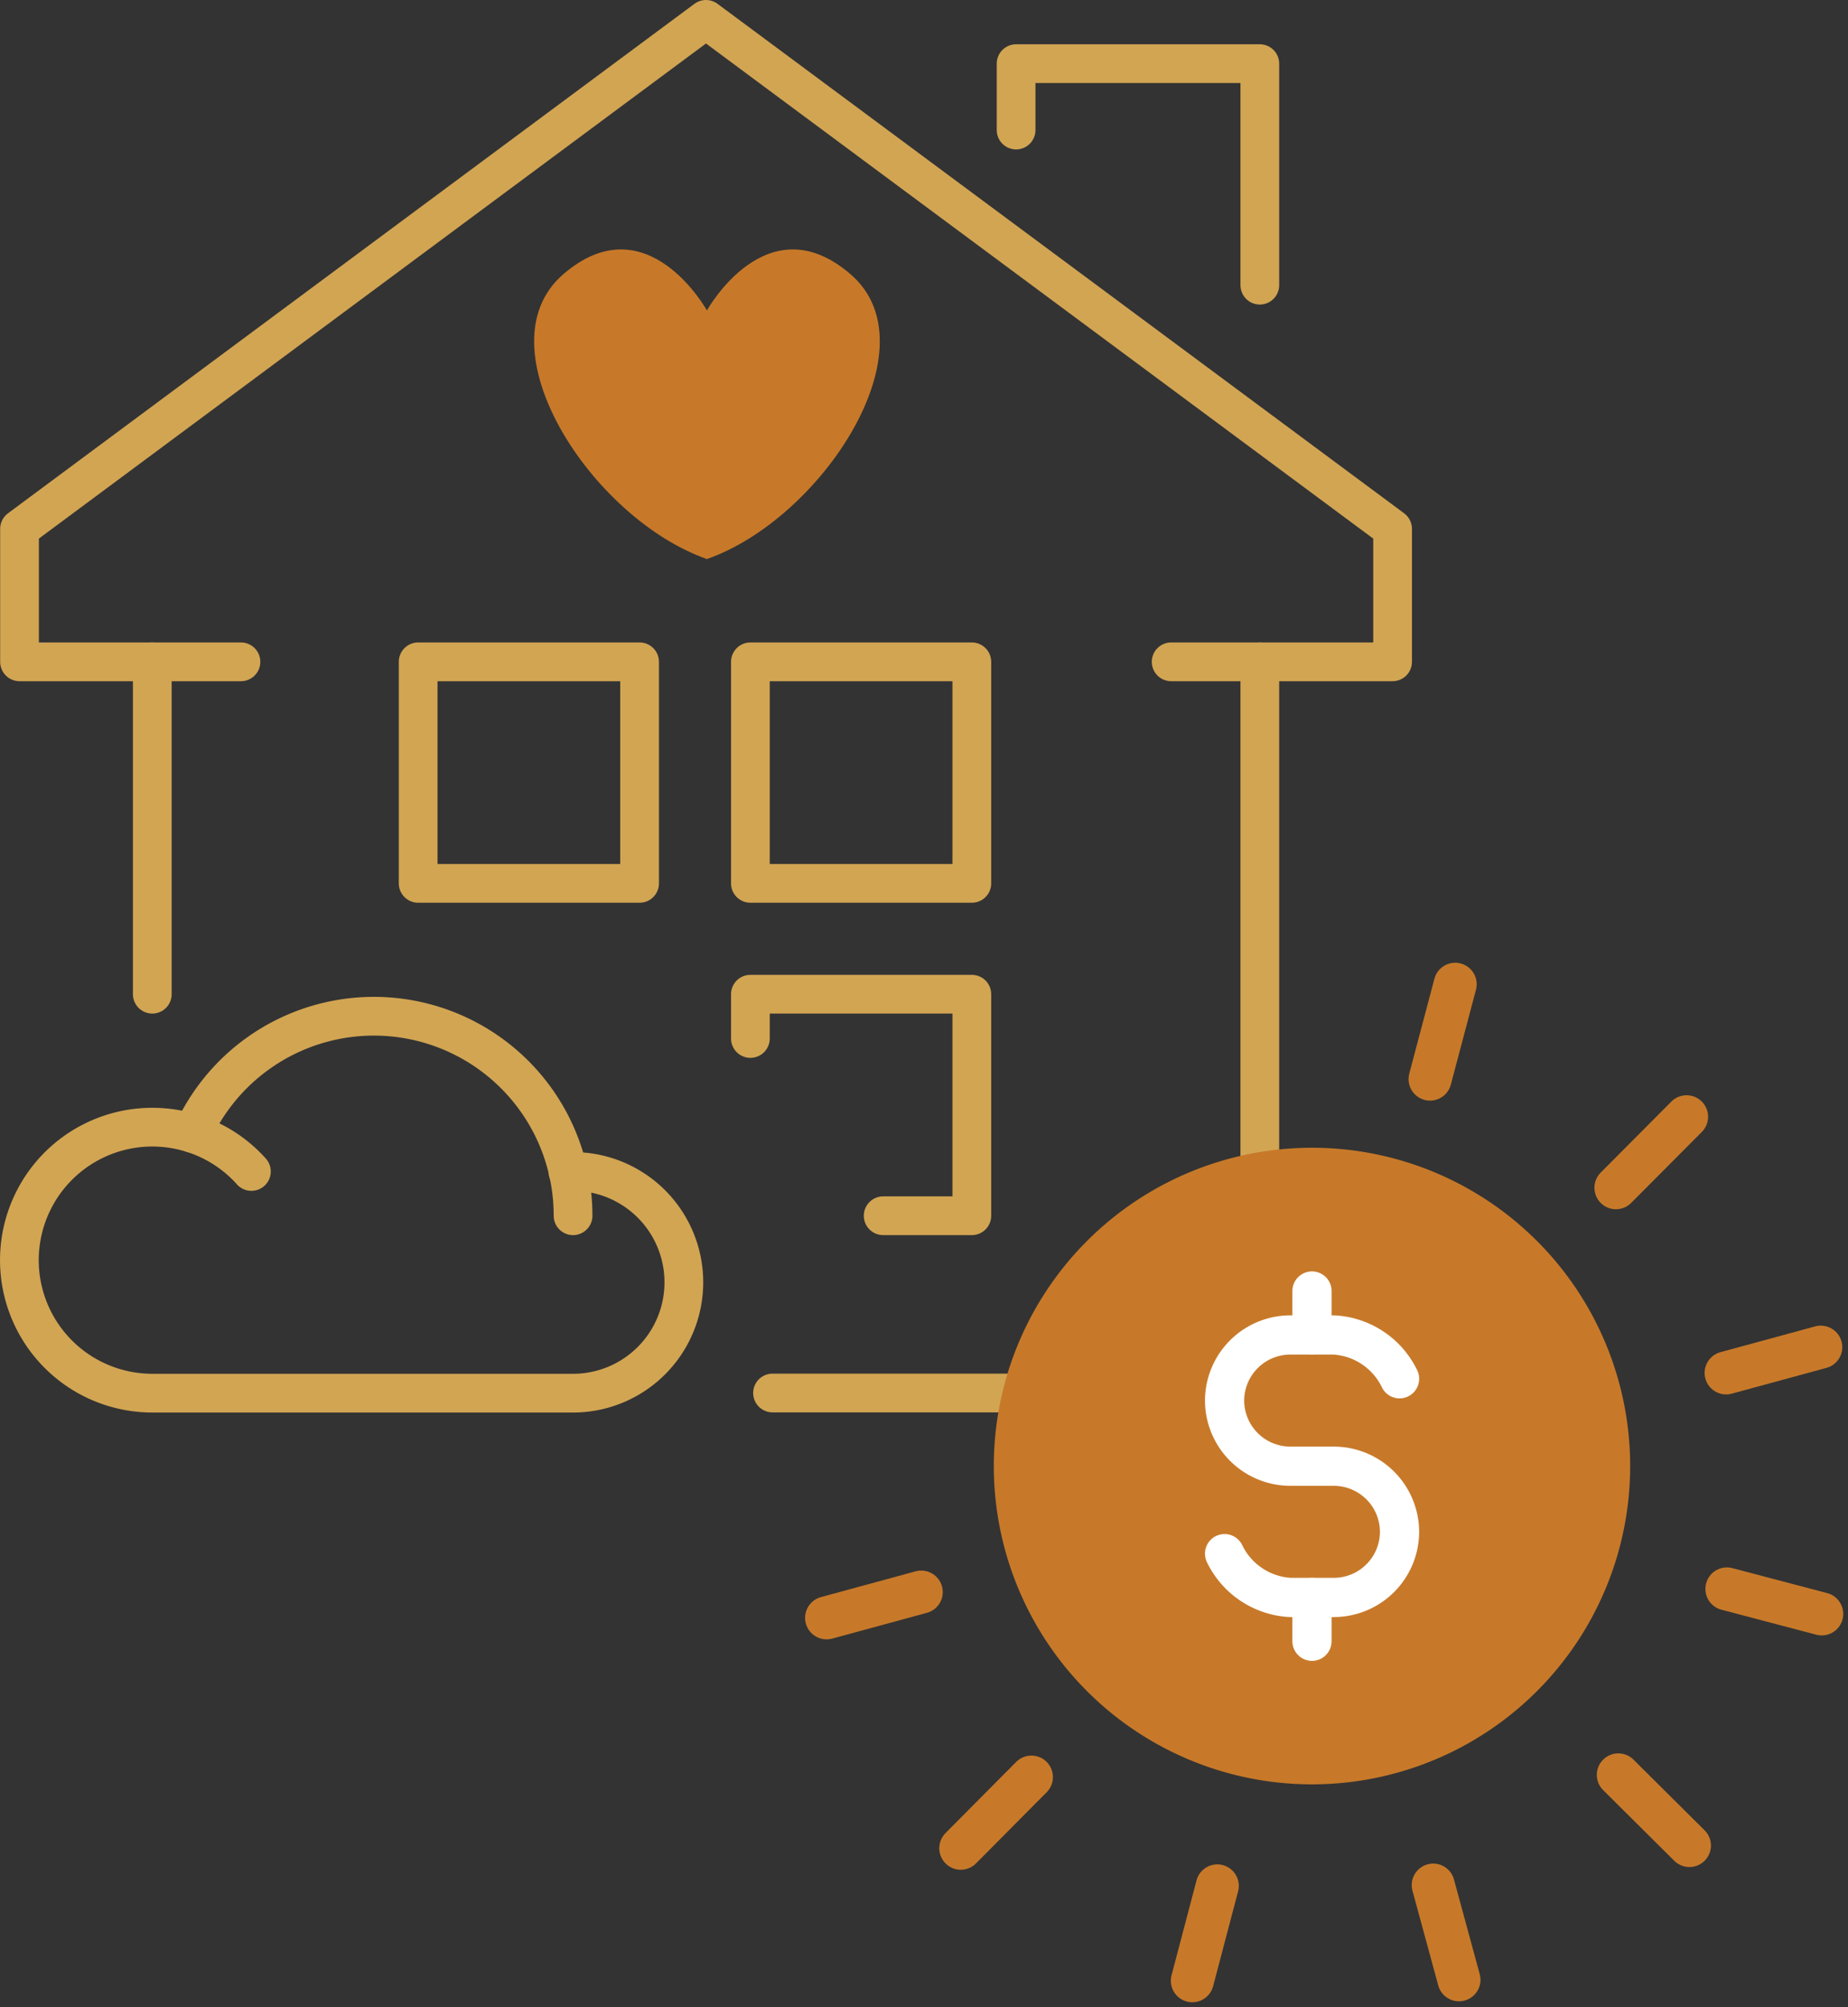 <svg xmlns="http://www.w3.org/2000/svg" width="116.917" height="126.927" viewBox="0 0 116.917 126.927">
  <rect x="0" y="0" width="116.917" height="126.927" fill="#333333" stroke="none"/>
  <g id="Icon_5_Home_value" data-name="Icon 5 Home value" transform="translate(1.225 1.225)">
    <path id="Path_1415" data-name="Path 1415" d="M44.72,35.36c-7.32-2.57-14.38-13.44-9.09-18.01s9.09,2.29,9.09,2.29,3.79-6.86,9.09-2.29S52.04,32.79,44.72,35.36Z" transform="translate(-1.22 -1.23)" fill="#c77929"/>
    <line id="Line_31" data-name="Line 31" x1="4.5" y1="4.47" transform="translate(101.16 111.02)" fill="none" stroke="#c77929" stroke-linecap="round" stroke-linejoin="round" stroke-width="2.72"/>
    <line id="Line_32" data-name="Line 32" x1="6" y1="1.58" transform="translate(108.03 99.26)" fill="none" stroke="#c77929" stroke-linecap="round" stroke-linejoin="round" stroke-width="2.72"/>
    <line id="Line_33" data-name="Line 33" x1="5.99" y2="1.63" transform="translate(107.98 83.97)" fill="none" stroke="#c77929" stroke-linecap="round" stroke-linejoin="round" stroke-width="2.72"/>
    <line id="Line_34" data-name="Line 34" x1="4.47" y2="4.49" transform="translate(101.01 69.4)" fill="none" stroke="#c77929" stroke-linecap="round" stroke-linejoin="round" stroke-width="2.72"/>
    <line id="Line_35" data-name="Line 35" x1="1.59" y2="6" transform="translate(89.25 61.02)" fill="none" stroke="#c77929" stroke-linecap="round" stroke-linejoin="round" stroke-width="2.72"/>
    <line id="Line_36" data-name="Line 36" y1="1.63" x2="5.99" transform="translate(51.07 99.46)" fill="none" stroke="#c77929" stroke-linecap="round" stroke-linejoin="round" stroke-width="2.72"/>
    <line id="Line_37" data-name="Line 37" y1="4.5" x2="4.47" transform="translate(59.56 111.16)" fill="none" stroke="#c77929" stroke-linecap="round" stroke-linejoin="round" stroke-width="2.72"/>
    <line id="Line_38" data-name="Line 38" y1="6" x2="1.58" transform="translate(74.21 118.04)" fill="none" stroke="#c77929" stroke-linecap="round" stroke-linejoin="round" stroke-width="2.72"/>
    <line id="Line_39" data-name="Line 39" x1="1.63" y1="5.99" transform="translate(89.45 117.99)" fill="none" stroke="#c77929" stroke-linecap="round" stroke-linejoin="round" stroke-width="2.72"/>
    <g id="model_2_5">
      <path id="Path_1416" data-name="Path 1416" d="M9.63,62.88V41.86H1.23V33.45L44.66,1.23,88.1,33.45v8.41H79.7V88.1H48.87" transform="translate(-1.22 -1.23)" fill="none" stroke="#d2a553" stroke-linecap="round" stroke-linejoin="round" stroke-width="2.45"/>
      <line id="Line_40" data-name="Line 40" x1="5.61" transform="translate(8.41 40.63)" fill="none" stroke="#d2a553" stroke-linecap="round" stroke-linejoin="round" stroke-width="2.45"/>
      <line id="Line_41" data-name="Line 41" x1="5.61" transform="translate(72.87 40.63)" fill="none" stroke="#d2a553" stroke-linecap="round" stroke-linejoin="round" stroke-width="2.45"/>
      <path id="Path_1417" data-name="Path 1417" d="M79.7,18.04V4.03H64.28v4.2" transform="translate(-1.22 -1.23)" fill="none" stroke="#d2a553" stroke-linecap="round" stroke-linejoin="round" stroke-width="2.45"/>
      <rect id="Rectangle_218" data-name="Rectangle 218" width="14.01" height="14.01" transform="translate(25.23 40.63)" fill="none" stroke="#d2a553" stroke-linecap="round" stroke-linejoin="round" stroke-width="2.45"/>
      <rect id="Rectangle_219" data-name="Rectangle 219" width="14.01" height="14.01" transform="translate(46.25 40.63)" fill="none" stroke="#d2a553" stroke-linecap="round" stroke-linejoin="round" stroke-width="2.45"/>
      <path id="Path_1418" data-name="Path 1418" d="M47.47,65.68v-2.8H61.48V76.89H55.87" transform="translate(-1.22 -1.23)" fill="none" stroke="#d2a553" stroke-linecap="round" stroke-linejoin="round" stroke-width="2.45"/>
      <path id="Path_1419" data-name="Path 1419" d="M15.9,74.09A8.411,8.411,0,1,0,9.63,88.11H36.25a7.01,7.01,0,0,0,0-14.02c-.11,0-.21.03-.32.03" transform="translate(-1.22 -1.23)" fill="none" stroke="#d2a553" stroke-linecap="round" stroke-linejoin="round" stroke-width="2.45"/>
      <path id="Path_1420" data-name="Path 1420" d="M12.17,71.68a12.6,12.6,0,0,1,24.08,5.21" transform="translate(-1.22 -1.23)" fill="none" stroke="#d2a553" stroke-linecap="round" stroke-linejoin="round" stroke-width="2.45"/>
      <line id="Line_42" data-name="Line 42" x2="8.4" transform="translate(78.48 86.87)" fill="none" stroke="#d2a553" stroke-linecap="round" stroke-linejoin="round" stroke-width="2.45"/>
    </g>
    <path id="Path_1421" data-name="Path 1421" d="M101.89,92.72A18.89,18.89,0,1,1,83,73.83,18.887,18.887,0,0,1,101.89,92.72Z" transform="translate(-1.22 -1.23)" fill="#c77929" stroke="#c77929" stroke-width="2.48"/>
    <path id="Path_1422" data-name="Path 1422" d="M77.47,98.26a4.91,4.91,0,0,0,4.15,2.77h2.77a4.165,4.165,0,0,0,4.15-4.15h0a4.165,4.165,0,0,0-4.15-4.15H81.62a4.165,4.165,0,0,1-4.15-4.15h0a4.165,4.165,0,0,1,4.15-4.15h2.77a4.91,4.91,0,0,1,4.15,2.77" transform="translate(-1.22 -1.23)" fill="none" stroke="#fff" stroke-linecap="round" stroke-linejoin="round" stroke-width="2.48"/>
    <line id="Line_43" data-name="Line 43" y2="2.77" transform="translate(81.78 80.42)" fill="none" stroke="#fff" stroke-linecap="round" stroke-linejoin="round" stroke-width="2.48"/>
    <line id="Line_44" data-name="Line 44" y2="2.77" transform="translate(81.78 99.8)" fill="none" stroke="#fff" stroke-linecap="round" stroke-linejoin="round" stroke-width="2.48"/>
  </g>
</svg>
